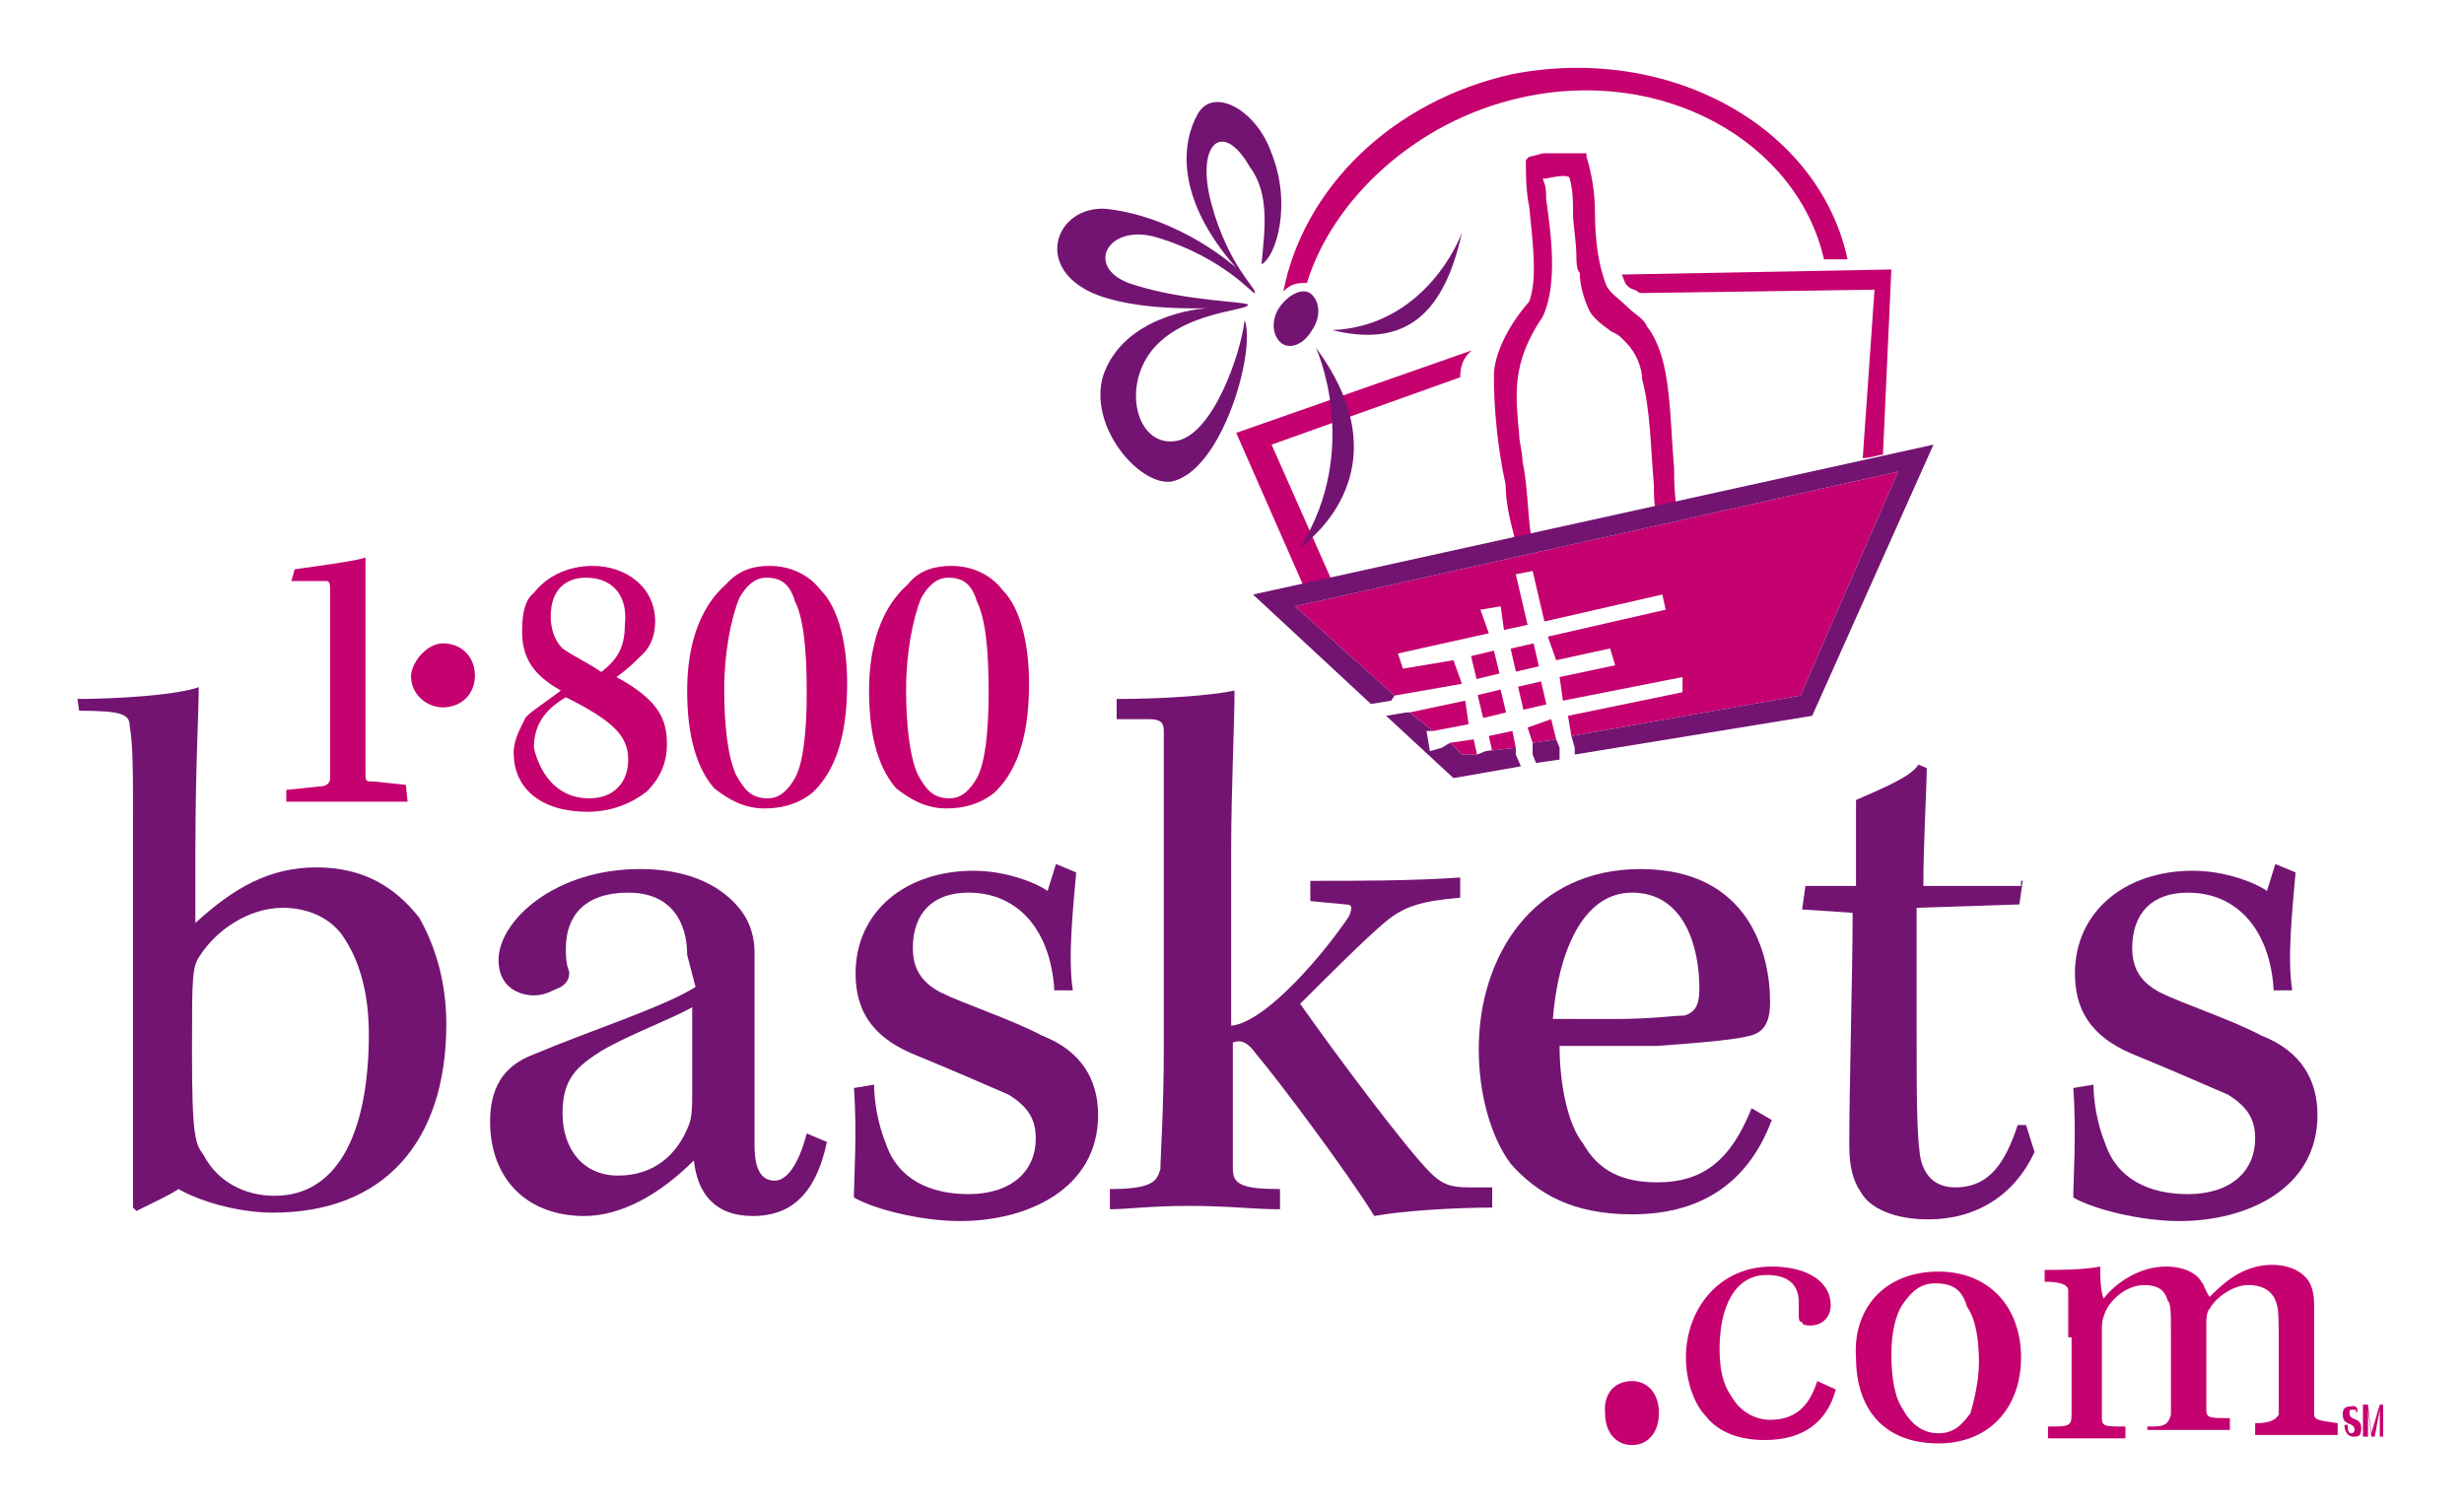 <svg xmlns="http://www.w3.org/2000/svg" xmlns:xlink="http://www.w3.org/1999/xlink" version="1.1" id="Layer_1" x="0px" y="0px" viewBox="0 0 146.3 89.5" style="enable-background:new 0 0 146.3 89.5;" xml:space="preserve" width="146.3"  height="89.5" >
<style type="text/css">
	.st0{fill:#C5006F;}
	.st1{fill:#731472;}
</style>
<path class="st0" d="M24.2,47.6c-1.4,0-2.8,0-3.7,0c-1.2,0-2.3,0-3.5,0v-0.7l1.9-0.2c0.5,0,0.7-0.2,0.7-0.5c0-0.5,0-1.6,0-3.3v-4.4  c0-1.6,0-2.8,0-3.5c0-0.2,0-0.5-0.2-0.5c-0.5,0-1.4,0-2.1,0l0.2-0.7c1.4-0.2,3.7-0.5,4.2-0.7l0,0c0,0.9,0,2.3,0,5.1v4.4  c0,1.6,0,2.6,0,3.3c0,0.5,0,0.5,0.5,0.5l1.9,0.2L24.2,47.6z"/>
<path class="st0" d="M26.3,38.2c1.2,0,1.9,0.9,1.9,1.9c0,1.2-0.9,1.9-1.9,1.9c-0.9,0-1.9-0.7-1.9-1.9C24.5,39.2,25.4,38.2,26.3,38.2  L26.3,38.2z"/>
<path class="st0" d="M34.8,34.3c-1.2,0-2.1,0.7-2.1,2.3c0,0.7,0.2,1.4,0.7,1.9c0.7,0.5,1.6,0.9,2.3,1.4c0.9-0.7,1.4-1.4,1.4-2.8  C37.3,35.4,36.4,34.3,34.8,34.3L34.8,34.3z M35,47.4c1.4,0,2.3-0.9,2.3-2.3s-0.9-2.3-3.7-3.7c-1.2,0.7-1.9,1.6-1.9,3  C32,45.7,32.9,47.4,35,47.4L35,47.4z M35.2,33.6c1.9,0,3.7,1.2,3.7,3.3c0,0.7-0.2,1.4-0.7,1.9c-0.5,0.5-0.9,0.9-1.6,1.4  c2.6,1.4,3,2.6,3,4c0,1.2-0.5,2.1-1.2,2.8c-0.9,0.7-2.1,1.2-3.5,1.2c-2.8,0-4.4-1.4-4.4-3.5c0-0.9,0.5-1.6,0.7-2.1  c0.5-0.5,1.2-0.9,2.1-1.6c-1.6-0.9-2.3-1.9-2.3-3.5c0-1.2,0.2-1.9,0.7-2.3C32.4,34.3,33.6,33.6,35.2,33.6L35.2,33.6z"/>
<path class="st0" d="M45.5,34.3c-0.7,0-1.2,0.5-1.6,1.2c-0.5,1.2-0.9,3.3-0.9,5.4c0,2.1,0.2,4,0.7,5.1c0.5,0.9,0.9,1.4,1.9,1.4  c0.7,0,1.2-0.5,1.6-1.2c0.5-0.9,0.7-2.8,0.7-5.1c0-2.6-0.2-4.4-0.7-5.4C46.9,34.7,46.4,34.3,45.5,34.3L45.5,34.3z M45.7,33.6  c1.2,0,2.3,0.5,3,1.4c1.2,1.2,1.6,3.5,1.6,5.6c0,3.5-0.9,5.4-2.1,6.5c-0.9,0.7-1.9,0.9-2.8,0.9c-1.2,0-2.1-0.5-3-1.2  c-1.2-1.4-1.6-3.5-1.6-5.8c0-2.6,0.7-4.9,2.3-6.3C43.9,33.8,44.8,33.6,45.7,33.6L45.7,33.6z"/>
<path class="st0" d="M56.3,34.3c-0.7,0-1.2,0.5-1.6,1.2c-0.5,1.2-0.9,3.3-0.9,5.4c0,2.1,0.2,4,0.7,5.1c0.5,0.9,0.9,1.4,1.9,1.4  c0.7,0,1.2-0.5,1.6-1.2c0.5-0.9,0.7-2.8,0.7-5.1c0-2.6-0.2-4.4-0.7-5.4C57.7,34.7,57.2,34.3,56.3,34.3L56.3,34.3z M56.5,33.6  c1.2,0,2.3,0.5,3,1.4c1.2,1.2,1.6,3.5,1.6,5.6c0,3.5-0.9,5.4-2.1,6.5c-0.9,0.7-1.9,0.9-2.8,0.9c-1.2,0-2.1-0.5-3-1.2  c-1.2-1.4-1.6-3.5-1.6-5.8c0-2.6,0.7-4.9,2.3-6.3C54.6,33.8,55.6,33.6,56.5,33.6L56.5,33.6z"/>
<path class="st1" d="M16.3,71c4,0,5.6-4.2,5.6-9.6c0-2.3-0.5-4.2-1.4-5.6c-0.7-1.2-2.1-1.9-3.7-1.9c-2.1,0-4,1.4-4.9,2.8  c-0.5,0.7-0.5,1.2-0.5,5.8c0,5.1,0.2,5.4,0.7,6.1C13,70.3,14.7,71,16.3,71L16.3,71z M4.6,41.5c2.1,0,5.8-0.2,7.2-0.7  c0,1.6-0.2,4.7-0.2,10v4c2.3-2.1,4.4-3.3,7.2-3.3c2.8,0,4.7,1.2,6.1,3c0.9,1.6,1.6,3.7,1.6,6.3c0,7-3.7,11.2-10.3,11.2  c-2.1,0-4.4-0.7-5.6-1.4C10,71,9.1,71.4,8.1,71.9l-0.2-0.2c0-1.6,0-6.3,0-11.7V49.2c0-3.5,0-4.9-0.2-6.1c0-0.7-0.5-0.9-3-0.9  L4.6,41.5z"/>
<path class="st1" d="M33.4,66.1c0,2.1,1.2,3.7,3.3,3.7c2.1,0,3.5-1.2,4.2-3c0.2-0.5,0.2-1.2,0.2-1.9v-5.1c-1.2,0.7-3.7,1.6-5.4,2.6  C34.3,63.3,33.4,64,33.4,66.1L33.4,66.1z M40.8,56.7c0-1.9-0.9-3.7-3.5-3.7s-3.7,1.4-3.7,3.3c0,0.5,0,0.9,0.2,1.4  c0,0.5-0.2,0.7-0.5,0.9c-0.5,0.2-0.9,0.5-1.6,0.5c-0.9,0-2.1-0.5-2.1-2.1c0-2.3,3.3-5.4,8.4-5.4c3.7,0,5.4,1.6,6.1,2.6  c0.5,0.7,0.7,1.6,0.7,2.3v11.5c0,1.6,0.5,2.1,1.2,2.1c0.7,0,1.4-0.9,1.9-2.8l1.2,0.5c-0.7,3.3-2.3,4.4-4.4,4.4  c-2.3,0-3.3-1.4-3.5-3.3c-2.1,2.1-4.4,3.3-6.5,3.3c-3.5,0-5.6-2.3-5.6-5.6c0-1.9,0.7-3.3,2.6-4c3.3-1.4,7.7-2.8,9.6-4L40.8,56.7  L40.8,56.7z"/>
<path class="st1" d="M62.6,58.8c-0.2-3.5-2.1-5.8-5.1-5.8c-2.1,0-3.3,1.2-3.3,3.3c0,1.4,0.7,2.1,1.6,2.6c1.4,0.7,4.2,1.6,6.1,2.6  c2.3,0.9,3.3,2.6,3.3,4.7c0,4.4-4.2,6.3-8.2,6.3c-2.3,0-5.1-0.7-6.3-1.4c0-0.9,0.2-4,0-6.5l1.2-0.2c0,0.9,0.2,2.3,0.7,3.5  c0.7,2.1,2.6,3,4.9,3c2.6,0,4-1.4,4-3.3c0-1.2-0.5-1.9-1.6-2.6c-1.6-0.7-3.7-1.6-5.4-2.3c-2.3-0.9-3.7-2.3-3.7-4.9  c0-3.7,3-6.1,7-6.1c1.9,0,3.7,0.7,4.4,1.2l0.5-1.6l1.2,0.5c-0.2,2.3-0.5,5.1-0.2,7L62.6,58.8z"/>
<path class="st1" d="M66.3,41.5c2.8,0,5.6-0.2,7-0.5c0,2.1-0.2,5.8-0.2,9.6v10.3c2.1-0.2,5.6-4.4,7-6.5c0.2-0.5,0.2-0.7-0.2-0.7  l-2.1-0.2v-1.2c2.8,0,6.1,0,8.9-0.2v1.2c-2.3,0.2-3.3,0.5-4.4,1.4s-3.5,3.3-5.1,4.9c2.1,3,6.3,8.6,7.7,10c0.7,0.7,1.2,0.9,2.3,0.9  h1.4v1.2c-2.3,0-5.4,0.2-7,0.5c-1.6-2.6-5.8-8.2-7-9.6c-0.5-0.7-0.9-0.9-1.4-0.7c0,3,0,5.1,0,7.5c0,0.9,0.5,1.2,2.8,1.2v1.2  c-1.6,0-3-0.2-5.4-0.2c-2.3,0-3.7,0.2-4.7,0.2v-1.2c2.6,0,2.8-0.5,3-1.2c0-0.7,0.2-3.5,0.2-7.2V50.4c0-3.5,0-5.6,0-7  c0-0.5-0.2-0.7-0.9-0.7h-1.9V41.5z"/>
<path class="st1" d="M96.9,53c-3,0-4.4,3.7-4.7,7.5H96c2.1,0,3.3-0.2,4-0.2c0.7-0.2,0.9-0.7,0.9-1.6C100.9,56.2,100,53,96.9,53  L96.9,53z M96.9,72.1c-3.5,0-5.6-1.2-7.2-3c-1.2-1.6-1.9-4.2-1.9-6.8c0-5.6,3.3-10.7,9.6-10.7c6.5,0,7.7,5.1,7.7,7.9  c0,0.9-0.2,1.6-0.9,1.9s-3,0.5-5.8,0.7c-1.6,0-4,0-5.8,0c0,2.3,0.5,4.7,1.4,5.8c0.9,1.6,2.3,2.3,4.4,2.3c2.8,0,4.4-1.4,5.6-4.4  l1.2,0.7C103.7,70.5,100.7,72.1,96.9,72.1"/>
<path class="st1" d="M120.1,52.3l-0.2,1.4l-6.1,0.2c0,1.6,0,3.5,0,7c0,4,0,6.3,0.2,7.7c0.2,1.2,0.9,1.9,2.1,1.9c2.1,0,3-1.6,3.7-3.7  h0.5l0.5,1.6c-1.2,2.6-3.5,4-6.3,4c-2.1,0-3.5-0.7-4-1.6c-0.5-0.7-0.7-1.6-0.7-2.8c0-3.5,0.2-10.3,0.2-13.8l-3-0.2l0.2-1.4h3v-5.1  c1.6-0.7,3.3-1.4,3.7-2.1l0.5,0.2c0,1.2-0.2,4.4-0.2,7h5.8V52.3z"/>
<path class="st1" d="M135,58.8c-0.2-3.5-2.1-5.8-5.1-5.8c-2.1,0-3.3,1.2-3.3,3.3c0,1.4,0.7,2.1,1.6,2.6c1.4,0.7,4.2,1.6,6.1,2.6  c2.3,0.9,3.3,2.6,3.3,4.7c0,4.4-4.2,6.3-8.2,6.3c-2.3,0-5.1-0.7-6.3-1.4c0-0.9,0.2-4,0-6.5l1.2-0.2c0,0.9,0.2,2.3,0.7,3.5  c0.7,2.1,2.6,3,4.9,3c2.6,0,4-1.4,4-3.3c0-1.2-0.5-1.9-1.6-2.6c-1.6-0.7-3.7-1.6-5.4-2.3c-2.3-0.9-3.7-2.3-3.7-4.9  c0-3.7,3-6.1,7-6.1c1.9,0,3.7,0.7,4.4,1.2l0.5-1.6l1.2,0.5c-0.2,2.3-0.5,5.1-0.2,7L135,58.8z"/>
<g>
	<path class="st0" d="M96.9,82c0.9,0,1.6,0.7,1.6,1.9c0,1.2-0.7,1.9-1.6,1.9c-0.9,0-1.6-0.7-1.6-1.9C95.2,82.7,95.9,82,96.9,82   L96.9,82z"/>
	<path class="st0" d="M109,82.5c-0.5,1.9-1.9,3-4.2,3c-1.6,0-2.8-0.5-3.5-1.4c-0.7-0.7-1.2-2.1-1.2-3.5c0-2.8,1.9-5.4,5.1-5.4   c2.1,0,3.5,0.9,3.5,2.3c0,0.7-0.5,1.2-1.2,1.2c-0.2,0-0.5,0-0.5-0.2c-0.2,0-0.2-0.2-0.2-0.5c0-0.2,0-0.5,0-0.7   c0-0.9-0.5-1.6-1.9-1.6c-1.9,0-2.8,1.9-2.8,4.4c0,1.2,0.2,2.1,0.7,2.8c0.5,0.9,1.4,1.4,2.3,1.4c1.4,0,2.3-0.7,2.8-2.3L109,82.5z"/>
	<path class="st0" d="M114.9,76.2c-0.9,0-1.4,0.5-1.9,1.2c-0.5,0.7-0.7,1.9-0.7,3c0,1.4,0.2,2.6,0.7,3.3c0.5,0.9,1.2,1.4,2.1,1.4   s1.4-0.5,1.9-1.2c0.2-0.7,0.5-1.9,0.5-3c0-1.4-0.2-2.6-0.7-3.3C116.5,76.6,116,76.2,114.9,76.2L114.9,76.2z M115.1,75.5   c3,0,4.9,2.1,4.9,5.1s-1.9,5.1-4.9,5.1c-3.3,0-4.9-2.1-4.9-5.1C110,77.8,111.8,75.5,115.1,75.5L115.1,75.5z"/>
	<path class="st0" d="M122.8,79.4c0-1.2,0-2.1,0-2.8c0-0.2-0.2-0.5-1.4-0.5v-0.7c0.9,0,2.3,0,3.3-0.2c0,0.5,0,1.4,0.2,1.9   c0.7-0.9,2.1-1.9,3.7-1.9c1.2,0,1.9,0.5,2.1,0.9c0.2,0.2,0.2,0.5,0.5,0.9c0.7-0.7,1.9-1.9,3.7-1.9c1.4,0,2.1,0.7,2.3,1.2   c0.2,0.5,0.2,0.9,0.2,1.4v6.1c0,0.5,0,0.5,1.4,0.7v0.7c-0.7,0-1.6,0-2.6,0s-1.6,0-2.3,0v-0.7c0.9,0,1.2-0.2,1.4-0.5   c0-0.5,0-1.4,0-3.3c0-2.8,0-3-0.2-3.5c-0.2-0.5-0.7-0.9-1.6-0.9s-1.9,0.7-2.3,1.4c-0.2,0.2-0.2,0.7-0.2,0.9v3c0,0.9,0,1.6,0,2.1   c0,0.5,0.2,0.5,1.4,0.5v0.7c-0.5,0-1.6,0-2.6,0s-1.6,0-2.3,0v-0.2c0.9,0,1.2,0,1.4-0.7c0-0.7,0-1.4,0-2.8v-1.9c0-1.4,0-1.9-0.2-2.1   c-0.2-0.7-0.7-0.9-1.4-0.9c-0.9,0-1.9,0.7-2.3,1.6c-0.2,0.5-0.2,0.7-0.2,1.2v3c0,0.9,0,1.6,0,2.1s0.2,0.5,1.4,0.5v0.7   c-0.5,0-1.6,0-2.3,0c-0.9,0-1.6,0-2.3,0v-0.7c1.2,0,1.4,0,1.4-0.7c0-0.5,0-1.4,0-2.8V79.4z"/>
	<path class="st0" d="M139.9,83.9c0-0.2,0-0.2-0.2-0.2c-0.2,0-0.2,0-0.2,0.2c0,0.5,0.7,0.2,0.7,0.9c0,0.5-0.2,0.5-0.5,0.5   c-0.2,0-0.5-0.2-0.5-0.7h0.2c0,0.2,0,0.5,0.2,0.5c0.2,0,0.2-0.2,0.2-0.2c0-0.5-0.7-0.2-0.7-0.9c0-0.2,0-0.5,0.5-0.5   C139.9,83.4,140.1,83.7,139.9,83.9L139.9,83.9z"/>
	<polygon class="st0" points="141.3,83.4 140.8,85.1 140.8,85.1 140.6,83.4 140.3,83.4 140.3,85.3 140.6,85.3 140.6,83.7    140.6,83.7 140.8,85.3 141,85.3 141.3,83.7 141.3,83.7 141.3,85.3 141.5,85.3 141.5,83.4  "/>
</g>
<g>
	<path class="st0" d="M96.3,16.3c0.2,0.5,0.2,0.7,0.7,0.9c0.2,0,0.2,0.2,0.5,0.2l13.8-0.2l-0.7,10c0.5,0,0.9-0.2,1.2-0.2l0.5-11   L96.3,16.3z"/>
	<path class="st0" d="M77.4,34.8l1.6-0.5l-3.5-7.9l11.2-4c0-0.7,0.2-1.2,0.7-1.6l-14,4.9L77.4,34.8z"/>
	<path class="st0" d="M99.4,27.8L99.4,27.8c-0.2-2.3-0.2-4.7-0.7-6.5c-0.2-0.7-0.5-1.4-0.9-1.9c-0.2-0.5-0.7-0.7-1.2-1.2l0,0   c-0.5-0.5-0.9-0.7-1.2-1.2c-0.5-1.2-0.7-2.8-0.7-4.4c0-1.2-0.2-2.3-0.5-3.3V9.1H94c-0.5,0-1.4,0-2.3,0l0,0c-0.2,0-0.7,0.2-0.9,0.2   l-0.2,0.2v0.2c0,0.7,0,1.6,0.2,2.6c0.2,2.1,0.5,4.2,0,5.6l0,0c-1.4,1.6-2.1,3.3-2.1,4.4c0,1.9,0.2,4.2,0.7,6.5c0,0.9,0.2,1.9,0.5,3   v0.2H90c0.2,0,0.7-0.2,0.9-0.2l0,0l0,0c-0.2-1.4-0.2-3-0.5-4.4c0-0.5-0.2-1.2-0.2-1.6c-0.2-2.3-0.5-4.2,1.4-7l0,0l0,0l0,0l0,0   c0.9-1.9,0.5-4.9,0.2-7c0-0.5,0-0.7-0.2-1.2h0.2l0,0c0.9-0.2,1.4-0.2,1.4,0c0.2,0.7,0.2,1.4,0.2,2.1c0,0.7,0.2,1.6,0.2,2.6   c0,0.2,0,0.7,0.2,0.9c0,0.7,0.2,1.4,0.5,2.1c0.2,0.5,0.7,0.9,1.4,1.4c0.5,0.2,0.7,0.5,0.9,0.7c0.5,0.5,0.9,1.4,0.9,2.1   c0.5,1.9,0.5,4,0.7,6.3c0,0.7,0,1.2,0.2,1.9v0.2l1.2-0.2l0,0C99.4,29.2,99.4,28.5,99.4,27.8"/>
	<path class="st0" d="M90.3,5.8c8.4-1.9,16.4,2.6,18,9.6c0.5,0,0.9,0,1.4,0C108,7.5,99.1,2.6,89.8,4.4c-7.2,1.6-12.4,6.8-13.6,12.9   c0.5-0.5,0.9-0.5,1.4-0.5C79.1,11.9,84,7.2,90.3,5.8"/>
	<path class="st1" d="M75.5,9.1c-0.9-2.6-3.5-4-4.4-2.3c-0.9,1.6-1.4,4.9,2.3,9.1c0,0-3.3-3-7.7-3.5c-2.8-0.2-4.2,3-1.4,4.7   c2.3,1.4,7,1.2,7.5,1.2l0,0l0,0c-0.7,0-5.1,0.5-6.3,4c-0.9,3,2.1,6.5,4,6.3c3-0.5,5.1-7.7,4.4-9.6c-0.2,1.9-1.9,7-4.2,7.2   c-1.9,0.2-2.8-2.3-1.9-4.4c1.4-3.3,6.3-3.3,6.3-3.7c0-0.2-3.7-0.2-6.8-1.2c-3-0.9-1.6-3.7,1.4-2.8c4,1.2,5.8,3.5,5.8,3.3   c0.2-0.2-1.6-1.6-2.6-5.4c-0.9-3.5,0.7-4.9,2.3-2.1c1.2,1.6,0.9,3.7,0.7,5.8C75.8,15.2,76.7,12.1,75.5,9.1"/>
	<path class="st1" d="M79.1,19.6c3.7,0.9,6.5-0.2,7.7-5.8C86.3,15.2,84,19.4,79.1,19.6"/>
	<path class="st1" d="M86.8,13.8c0-0.2,0-0.2,0-0.2V13.8"/>
	<path class="st1" d="M77.2,32.5c1.9-1.4,5.6-5.6,0.9-11.9C78.1,20.5,80.9,26.6,77.2,32.5"/>
	<path class="st1" d="M77.9,19.6c0.5-0.7,0.5-1.6,0-2.1c-0.5-0.5-1.4,0-1.9,0.7c-0.5,0.7-0.5,1.6,0,2.1   C76.5,20.8,77.4,20.5,77.9,19.6"/>
	<rect x="87.9" y="41.1" transform="matrix(0.972 -0.234 0.234 0.972 -7.321 21.888)" class="st0" width="1.4" height="1.4"/>
	<rect x="90.3" y="40.6" transform="matrix(0.974 -0.226 0.226 0.974 -6.992 21.638)" class="st0" width="1.4" height="1.4"/>
	<rect x="89.8" y="38.3" transform="matrix(0.975 -0.224 0.224 0.975 -6.441 21.285)" class="st0" width="1.4" height="1.4"/>
	<polygon class="st0" points="88.4,43.7 88.6,44.6 88.2,44.6 90,44.4 89.8,43.4  "/>
	<polygon class="st0" points="86.1,44.1 86.8,44.8 87.7,44.8 87.5,43.9  "/>
	<polygon class="st0" points="83.7,42.3 85.1,43.4 87.2,43 87,41.6  "/>
	<rect x="87.5" y="38.8" transform="matrix(0.972 -0.234 0.234 0.972 -6.786 21.717)" class="st0" width="1.4" height="1.4"/>
	<polygon class="st0" points="76.9,36 82.8,41.3 86.8,40.6 86.3,39.2 83.3,39.7 83,38.8 88.4,37.6 87.9,36.2 89.1,36 89.3,37.4    90.7,37.1 90,34.1 91,33.9 91.7,36.9 98.7,35.3 98.9,36.2 91.9,37.8 92.4,39.2 95.6,38.5 95.9,39.5 92.6,40.2 92.8,41.6 99.9,40.2    99.9,41.1 93.1,42.5 93.3,43.7 106.9,41.3 112.7,28  "/>
	<polygon class="st0" points="90.7,43.2 91,44.1 92.4,43.9 92.1,42.7  "/>
	<polygon class="st1" points="74.4,35.3 81.4,41.8 82.6,41.6 82.8,41.3 76.9,36 112.7,28 106.9,41.3 93.3,43.7 93.5,44.4 93.5,44.8    107.6,42.5 114.8,26.4  "/>
	<polygon class="st1" points="91,44.1 91,44.8 91.2,45.3 92.6,45.1 92.6,44.4 92.4,43.9  "/>
	<polygon class="st1" points="83.5,42.3 82.3,42.5 86.3,46.2 90.3,45.5 90,44.8 90,44.4 88.2,44.6 87.7,44.8 87.7,44.8 86.8,44.8    86.1,44.1 85.6,44.4 84.9,44.6 84.7,43.4 84.7,43.4 85.1,43.4 83.7,42.3  "/>
</g>
</svg>